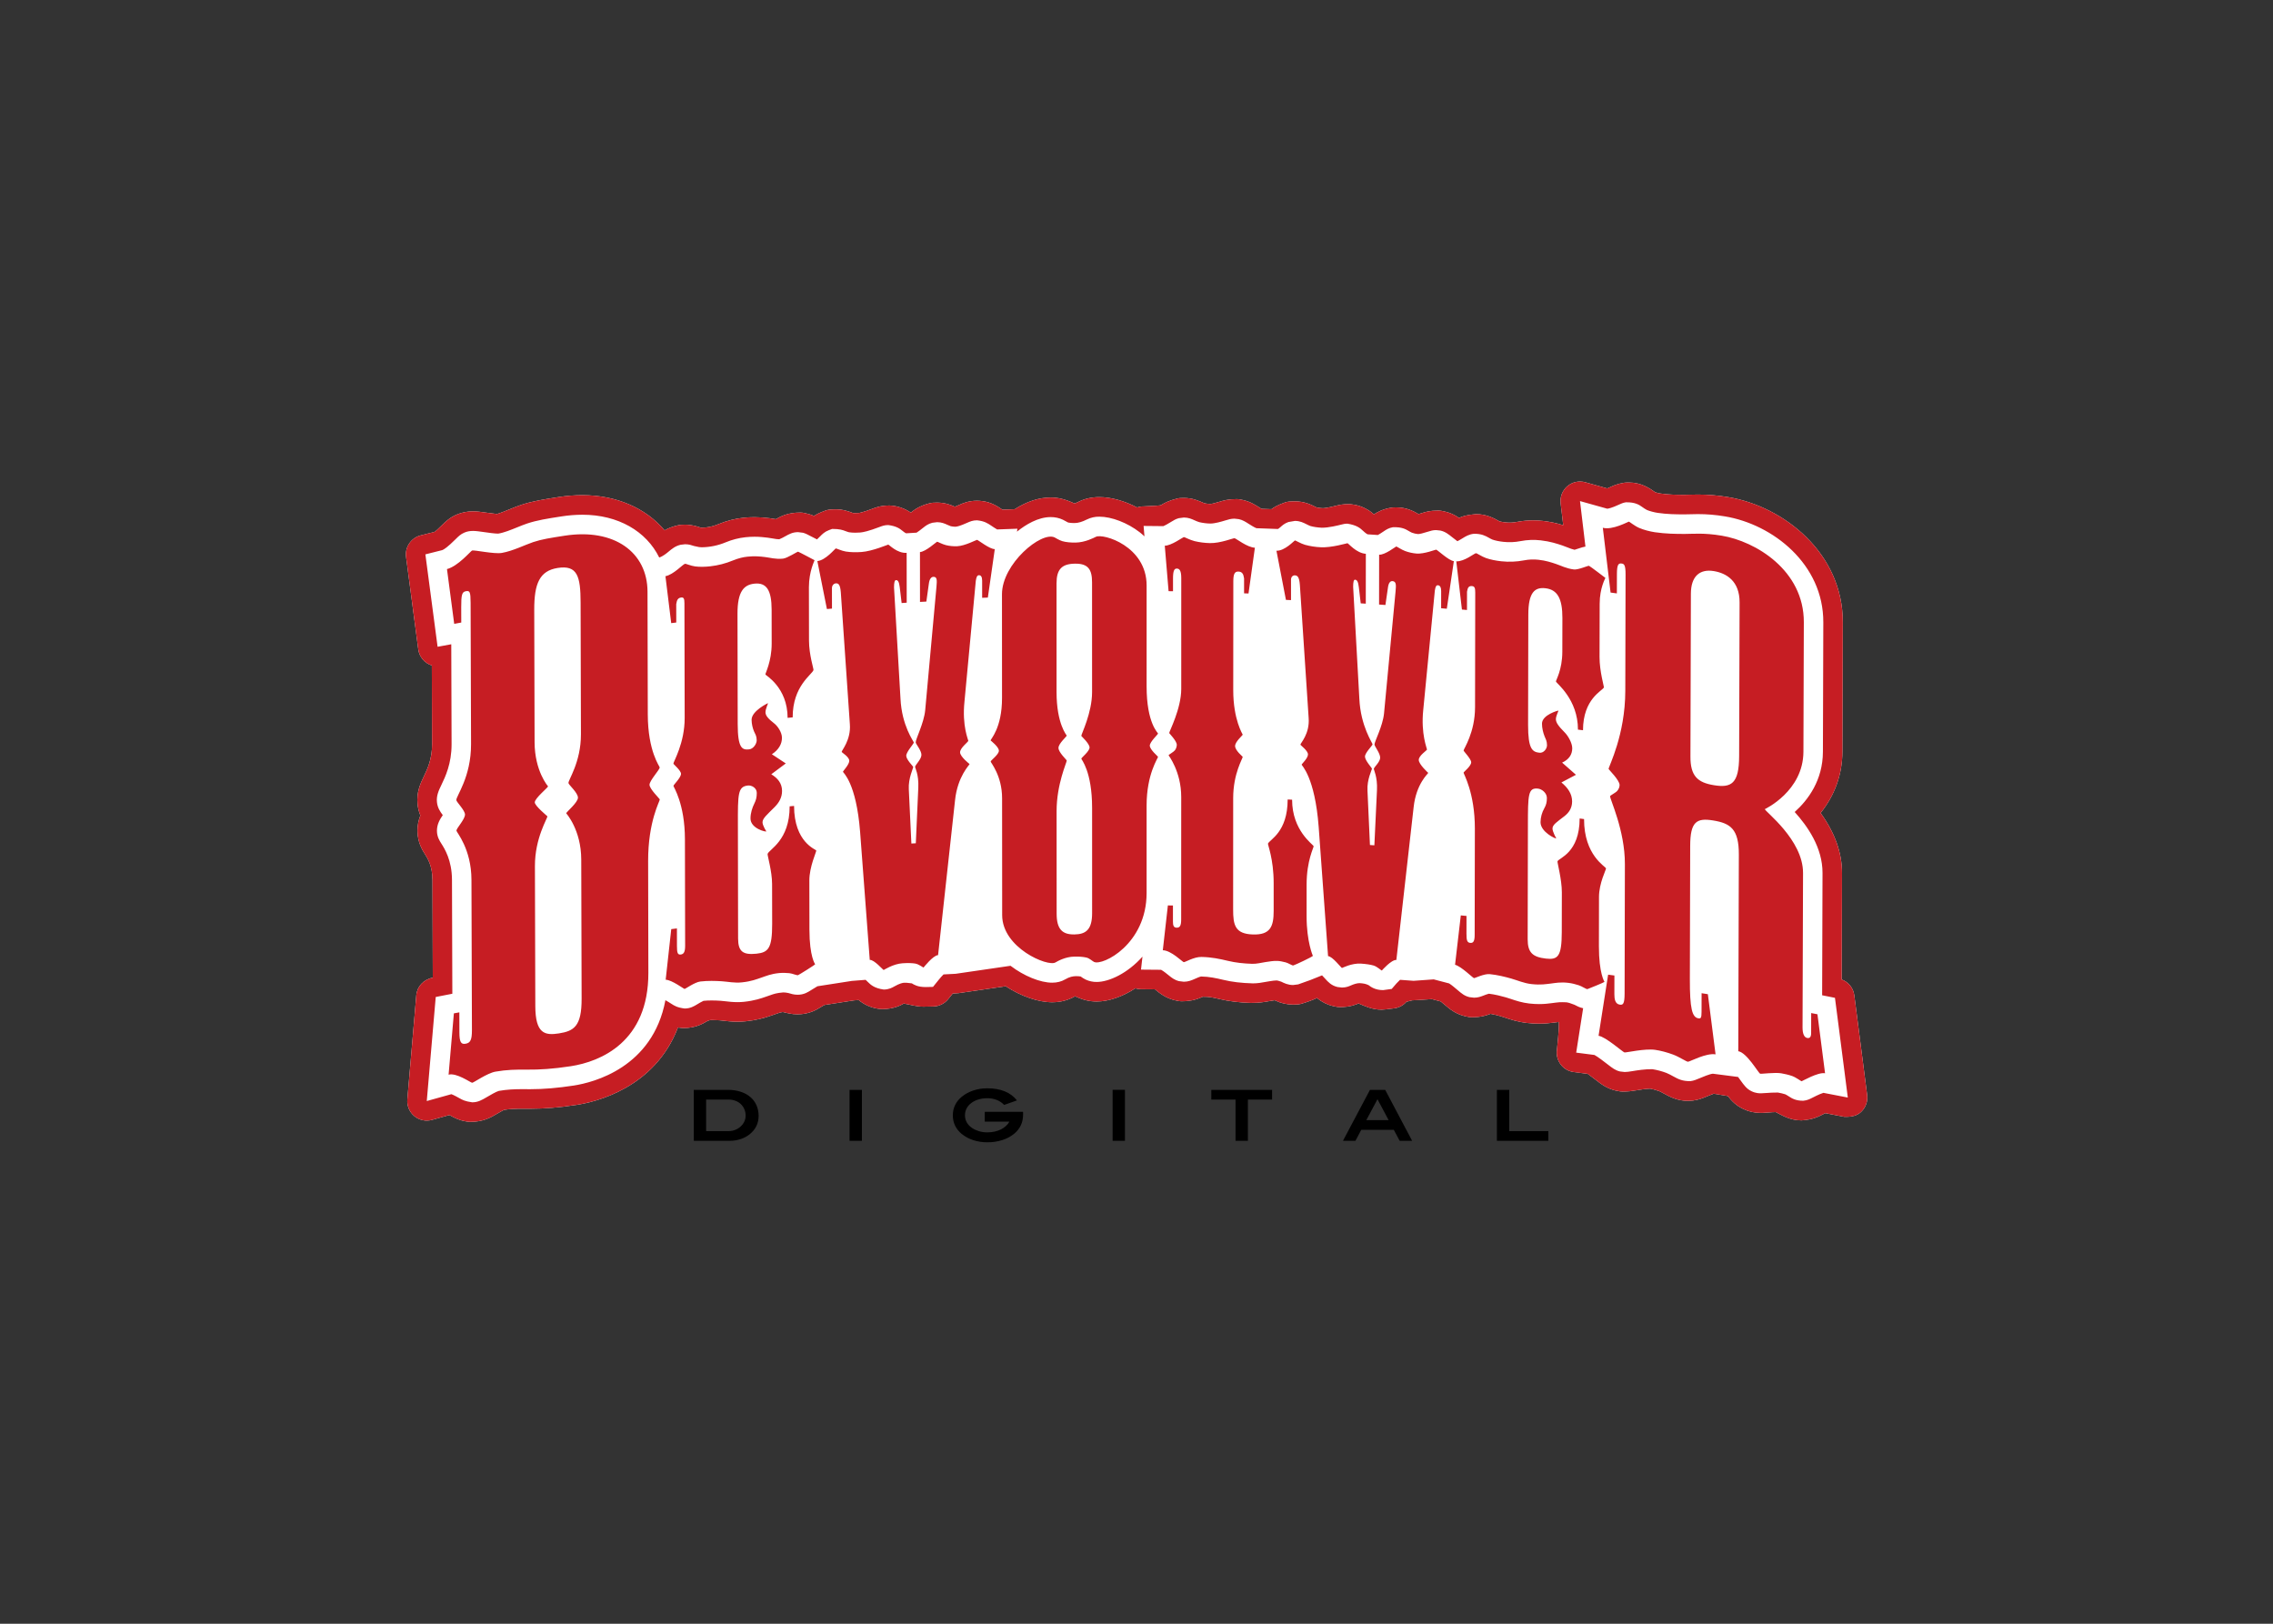 <?xml version="1.0" encoding="UTF-8"?> <svg xmlns="http://www.w3.org/2000/svg" clip-rule="evenodd" fill-rule="evenodd" stroke-linejoin="round" stroke-miterlimit="2" viewBox="0 0 560 400"><rect x="0" y="0" width="560" height="400" fill="#333333" stroke="none"/><g transform="matrix(1.915 0 0 1.915 100 118.623)"><path d="m187.552 75.48c-.287-2.242-.469-3.657-.703-5.465l-.088-.68-.42-3.24c-.119-.928-.746-1.715-1.624-2.039l.045-13.69c.007-2.594-.919-5.186-2.756-7.729 1.833-2.286 2.795-4.964 2.805-7.863l.017-5.086.004-1.247c.01-3.233.02-6.115.031-10.327.03-8.88-7.586-14.93-14.767-16.113-1.274-.216-2.565-.324-3.857-.324-.408 0-.778.01-1.122.02-.238.007-.418.013-.592.013-1.112 0-2.047-.013-3.123-.169-.227-.037-.451-.091-.67-.163-.706-.494-1.778-1.252-3.392-1.252-.354 0-.493.011-.63.035-.863.14-1.379.38-1.657.508-.206.095-.369.166-.495.216l-2.833-.793c-.806-.225-1.673-.031-2.307.514-.635.547-.956 1.376-.857 2.208l.336 2.805c-.853-.268-1.731-.453-2.62-.552-.424-.049-.83-.072-1.244-.072-.68 0-1.36.064-2.08.196-.499.1-1.011.121-1.517.063-.248-.025-.494-.068-.735-.13-.693-.388-1.662-.93-3.03-.93-1.198.098-1.738.28-2.18.484-.561-.398-1.196-.679-1.868-.828-.413-.095-.602-.117-.792-.117-1.095 0-1.68.188-2.068.312-.16.053-.321.101-.483.145-.507-.297-1.474-.865-2.864-.865-.365.001-.508.013-.648.038-1.17.204-1.828.596-2.225.861-.682-.614-1.516-1.035-2.416-1.219-.546-.09-.673-.099-.8-.099-.83 0-1.295.117-1.633.202-1.146.292-1.596.322-1.736.322-.269-.011-.537-.044-.8-.099-.682-.345-1.543-.78-2.782-.78-.744.002-1.029.052-1.299.15-.95.34-1.396.613-1.722.857l-1.275-.046c-.816-.518-1.437-.915-2.353-1.124-.439-.105-.633-.127-.827-.127-1.11 0-1.71.183-2.24.345-.589.18-.98.274-1.167.282-.253-.009-.505-.038-.753-.087-.758-.335-1.547-.687-2.652-.687-.45.001-.624.02-.794.056-1.244.31-1.745.62-2.147.867-.077.048-.816.102-2.216.16-.31 0-.59.048-.856.141-1.602-.843-3.344-1.333-4.86-1.333-.984 0-1.888.204-2.687.605-.307.154-.454.2-.507.214-1.23-.569-2.124-.767-3.067-.767-1.51 0-3.064.506-4.632 1.507l-1.57.058c-.608-.41-1.399-.944-2.56-1.099-.237-.032-.476-.05-.716-.052-1.084 0-1.842.338-2.295.54-.242.11-.422.183-.55.233-.45-.203-1.228-.532-2.288-.532-.519.001-.72.026-.918.075-1.38.344-2.056.885-2.459 1.208-.807-.548-1.75-.863-2.724-.912-1.116 0-1.775.251-2.169.401-1.338.51-1.792.563-1.81.564-.548.018-.648.014-.737.006-.544-.206-1.258-.475-2.219-.475-.77.004-1.063.058-1.339.161-.833.31-1.176.498-1.464.69-.203-.092-.413-.169-.627-.23-.079-.024-.27-.071-.576-.143-.184-.043-.371-.064-.56-.064-1.61 0-2.497.483-3.148.848-.259-.048-.519-.088-.78-.12-.649-.086-1.303-.131-1.958-.135-.466 0-.932.025-1.422.075-1.089.114-2.11.374-3.218.82-.523.222-1.075.366-1.64.428-.549.031-.582.03-.609.03-.498-.165-1.17-.388-2.042-.388-.497.003-.676.024-.852.064-.874.198-1.37.418-1.787.665-2.426-2.873-6.205-4.525-10.583-4.525-.985 0-2.012.082-3.05.242-1.95.303-3.354.521-4.849 1.017-.474.16-.935.346-1.423.544-.51.208-1.228.5-1.663.62-.435-.044-.868-.099-1.3-.165-.692-.099-1.233-.176-1.792-.176-.747 0-1.433.137-2.097.421-.923.4-1.462.938-1.895 1.368-.479.477-.768.726-.919.845l-1.819.46c-1.23.313-2.041 1.511-1.873 2.769l1.57 11.887c.127.971.81 1.782 1.745 2.073l.031 10.131c.006 1.937-.612 3.216-1.062 4.151-.41.85-.97 2.014-.804 3.573.055.544.188 1.02.362 1.44-.25.629-.379 1.301-.379 1.978.015 1.505.655 2.511.962 2.994.34.532.97 1.52.973 3.325l.04 12.57c-1.2.232-2.025 1.151-2.122 2.271l-1.152 13.383c-.071.82.264 1.625.896 2.152.631.526 1.482.709 2.273.488l2.25-.627c.53.3 1.126.636 1.975.793.383.074.542.09.702.09 1.671 0 2.636-.569 3.411-1.025.52-.306.793-.452.932-.52.794-.123 1.524-.149 2.415-.149.191 0 .911.005.912.005 1.888 0 3.796-.158 6.02-.499 2.471-.38 10.05-2.175 13.028-9.953.533.07.626.074.72.074 1.566-.002 2.533-.587 3.052-.902.325-.133.441-.135.56-.135.292 0 .616.012.99.036.99.11 1.6.182 2.334.182.38 0 .741-.018 1.107-.058 1.16-.119 2.3-.383 3.394-.786 0 0 .45-.155.57-.198.388-.139.523-.183.77-.207.497.124 1.122.297 1.903.297.704 0 1.386-.139 2.025-.41.246-.106.522-.237 1.412-.789l3.82-.594.59-.046c.694.579 1.53.961 2.422 1.106.334.054.467.064.602.064 1.551-.004 2.477-.539 2.78-.715.79.117 1.561.4 2.543.4.217 0 .642-.009 1.273-.028.736-.016 1.428-.356 1.891-.928l.594-.734c.581-.03.658-.038.735-.049l6.077-.886c1.972 1.284 4.187 2.056 5.976 2.056 1.088 0 2.08-.26 2.948-.77 1.063.494 1.9.676 2.788.676 1.554 0 3.321-.624 4.968-1.695.227.07.465.108.707.11l1.814.015c.642.523 1.33 1.083 2.444 1.38.556.137.758.162.96.162 1.432 0 2.23-.353 2.756-.587.791-.016 1.395.118 2.09.284 1.265.3 2.56.462 4.077.51 1.122.005 1.85-.13 2.331-.22.577-.096.666-.11.751-.122.737.363 1.547.554 2.368.56.564-.004.771-.03.972-.084.718-.2 1.419-.455 2.097-.763.603.505 1.316.861 2.082 1.038.466.11.656.131.847.131 1.354 0 2.126-.342 2.417-.47.717.295 1.686.801 2.996.801.191 0 .73-.058 1.613-.174.603-.082 1.155-.381 1.554-.84l.744-.189c.16.005 1.005-.047 2.533-.155l1.136.3c.12.093.292.236.543.451.604.514 1.35 1.15 2.562 1.442.465.115.668.14.872.14 1.28 0 1.971-.266 2.43-.442.484.083.955.21 1.303.31.161.044.315.097.472.15.757.255 1.721.58 2.93.715.515.059 1.033.089 1.552.09.82 0 1.432-.078 1.88-.135 0 0 .49-.06.613-.079.108-.014.04 1.17-.203 3.554-.106.67.064 1.355.471 1.898.405.543 1.013.899 1.685.986l1.8.232c.195.14.506.368.992.744.772.6 1.435 1.115 2.554 1.394.555.124.737.143.92.143.788 0 1.19-.064 1.745-.155.441-.072 1.35-.219 1.821-.22.353.058.801.182 1.222.338.096.04.415.215.57.3.718.393 1.701.932 3.077.932.187 0 .4-.014.637-.04.765-.097 1.325-.334 1.866-.564.386-.164.64-.26.803-.319l1.821.3c.472.61 1.052 1.221 1.975 1.66.697.338 1.46.51 2.265.51.138 0 .368-.006.932-.049.326-.025.72-.054.991-.057.837.43 1.831 1.07 3.327 1.07 1.422-.103 2.118-.459 2.534-.672.212-.11.383-.194.52-.258l2.42.467c1.104.045 1.72-.195 2.19-.637.586-.553.873-1.355.77-2.154l-.443-3.445z" fill="#fff" fill-rule="nonzero"></path><path d="m171.525 35.324c-.01 3.565-1.022 4.105-3.24 3.741-2.12-.342-3.033-1.195-3.025-3.69.026-8.374.033-12.56.057-20.937.004-2.23 1.121-3.215 2.941-2.919 1.615.264 3.333 1.266 3.325 4.03-.024 7.91-.036 11.864-.058 19.775zm9.27 33.051c-.003 1.037-.003 1.553-.007 2.584-.002.535-.204.68-.508.621-.398-.076-.6-.563-.597-1.363l.064-19.867c.012-4.277-4.953-7.945-4.912-8.209 0 0 4.945-2.305 4.961-7.384.021-6.663.034-9.994.052-16.659.022-6.682-6.22-10.418-10.566-11.133-2.327-.386-3.649-.225-4.757-.225-1.208 0-2.43-.016-3.846-.22-.609-.092-1.42-.294-2.026-.558-.607-.267-1.258-.816-1.315-.806-.086.007-2.133 1.132-3.35.792.4 3.334.598 5.002.997 8.333.326.043.486.066.81.11.004-.999.004-1.5.006-2.498.004-1.245.208-1.4.613-1.345.305.044.504.166.5 1.411-.014 5.986-.019 8.982-.035 14.97-.013 5.7-2.125 9.666-2.149 10.047-.003.06 1.417 1.437 1.414 2.06 0 .267-.102.522-.305.763-.203.238-.89.57-.915.677-.066.31 1.913 4.36 1.903 8.726-.014 6.665-.02 9.997-.037 16.662-.003 1.337-.204 1.487-.61 1.43-.607-.08-.707-.717-.706-1.34.001-.964.003-1.446.005-2.408-.324-.043-.485-.064-.809-.109-.496 3.146-.739 4.717-1.23 7.863.91.117 3.113 2.087 3.332 2.14.184.044 2.63-.526 3.943-.334.708.102 1.517.314 2.325.613.806.3 1.738.943 1.916.917.296-.038 2.325-1.149 3.536-.95-.394-3.095-.594-4.645-.99-7.739-.268-.044-.537-.086-.805-.128-.005.96-.006 1.444-.007 2.407-.002.8-.103.871-.408.825-.804-.127-1.106-1.244-1.096-5.073.02-6.842.026-10.264.043-17.109.006-3.116.82-3.619 2.941-3.273 2.222.358 3.327 1.09 3.318 4.382-.027 10.121-.044 15.184-.073 25.303 1.11.19 2.566 2.777 2.814 2.894.11.054 1.914-.196 2.718-.05.403.075.908.17 1.41.352.501.182 1.144.675 1.205.67.087-.007 2.114-1.202 3.017-1.028-.389-3.034-.587-4.553-.979-7.588zm-27.31-8.597.011-6.344c.004-1.782.924-3.505.903-3.663-.037-.258-2.835-1.645-2.824-6.35-.228-.029-.342-.047-.568-.076-.01 4.421-2.658 5.072-2.85 5.504-.052.111.563 2.347.56 3.987l-.01 5.132c-.008 3.137-.496 3.576-2.037 3.4-1.703-.198-2.35-.768-2.35-2.478.012-5.844.02-8.769.03-14.613.006-3.993.01-4.923 1.306-4.774.488.053 1.137.56 1.136 1.202 0 .566-.103.92-.325 1.313-.313.549-.482 1.168-.493 1.8-.002 1.284 1.986 2.18 2.027 2.09 0 0-.487-.845-.487-1.274.004-.498.595-.855 1.548-1.597.561-.44.973-1.023.975-1.878.001-.998-.564-1.78-1.375-2.449l1.87-.985c-.713-.628-1.07-.944-1.783-1.569.893-.394 1.303-1.057 1.305-1.84.001-.71-.567-1.638-.97-2.04-.81-.814-1.134-1.279-1.134-1.706.002-.428.348-1.044.326-1.103-.01-.028-2.113.538-2.115 1.68 0 .571.153 1.176.324 1.604.145.37.322.608.322 1.18-.003.43-.41 1.02-.98.955-.892-.099-1.46-.448-1.454-3.584l.03-14.185c.005-2.853.817-3.549 2.2-3.389 1.541.176 2.19 1.326 2.184 3.823-.002 1.738-.007 2.61-.009 4.35-.006 2.35-.845 3.67-.82 3.821.036.22 2.84 2.27 2.83 6.192l.65.078c.007-4.063 2.5-5.069 2.685-5.5.04-.099-.562-2.07-.557-3.922.006-2.738.008-4.109.017-6.845.002-2.068.741-3.288.737-3.328 0 0-1.947-1.492-2.108-1.555-.118-.042-1.382.537-1.95.468-.974-.12-1.625-.48-2.273-.698-.649-.218-1.3-.437-2.276-.548-.623-.07-1.252-.045-1.867.076-.965.186-1.953.225-2.93.117-.65-.069-1.383-.21-1.95-.41-.572-.2-1.173-.636-1.3-.625-.235.026-1.467 1.072-2.528 1.047.29 2.478.436 3.72.724 6.198l.65.06c.005-.94.003-1.41.005-2.353.082-.56.245-.76.651-.723.326.031.407.253.406.824l-.024 14.756c-.004 3.28-1.47 5.36-1.473 5.568-.003.103.976 1.086.976 1.516-.002.5-.946 1.21-.979 1.335-.032.11 1.46 2.561 1.452 7.194-.008 5.475-.015 8.211-.025 13.69 0 .781-.163 1.052-.567 1.015-.407-.04-.49-.336-.488-1.19l.004-2.278c-.292-.027-.44-.042-.733-.068-.297 2.54-.44 3.808-.739 6.35.812.214 2.274 1.683 2.437 1.72.094.023 1.297-.588 2.031-.513.974.095 1.947.338 2.758.567.81.23 1.62.6 2.594.71 1.218.134 1.878.004 2.515-.069.56-.067 1.218-.214 2.272-.084.483.06.888.177 1.295.301.405.12.991.54 1.133.498.126-.04 2.161-.863 2.19-.929 0 0-.726-1.092-.718-4.586zm-23.465-50.513c-.501-.041-.995-.151-1.467-.325-.489-.18-1.075-.596-1.14-.585-.07.012-1.468 1.107-2.203 1.057-.002 2.566-.002 3.845-.007 6.411.326.023.491.04.816.06.132-.904.195-1.354.328-2.257.082-.634.327-.834.571-.815.491.034.487.462.406 1.314-.594 6.286-.89 9.428-1.486 15.72-.165 1.627-1.22 3.582-1.225 3.981-.004.23.73 1.12.73 1.69 0 .568-.779 1.201-.816 1.441-.02.122.487 1.03.405 2.736-.136 2.84-.2 4.264-.335 7.105-.227-.017-.34-.023-.569-.04l-.318-7.003c-.079-1.433.58-2.675.574-2.815-.007-.113-.896-1.057-.896-1.556.002-.5.968-1.425.978-1.575.014-.152-1.543-2.313-1.703-5.89l-.797-14.376c0-.644.08-.924.244-.914.247.016.407.24.488.956l.242 2.086c.261.016.392.022.652.04.002-2.565.002-3.847.007-6.414-1.223-.082-2.218-1.333-2.363-1.362-.053-.008-2.04.594-3.427.52-.689-.028-1.372-.134-2.037-.316-.565-.159-1.224-.586-1.305-.557-.083.024-1.307 1.364-2.368 1.32.487 2.526.734 3.793 1.22 6.323.26.013.392.02.654.03 0-1.054-.002-1.58 0-2.637 0-.356.243-.56.487-.549.33.017.574.17.654 1.24.454 6.841.676 10.257 1.127 17.095.161 2.075-1.078 3.266-1.059 3.445.008.08.973.76.973 1.257 0 .498-.803 1.213-.816 1.316-.01.091 1.711 1.581 2.195 8.024.481 6.64.723 9.961 1.206 16.605.571.032 1.677 1.5 1.788 1.526.034.008 1.222-.638 2.443-.562.651.042 1.25.131 1.628.247.47.144 1.006.653 1.056.645 0 0 1.223-1.41 1.871-1.363l2.223-19.652c.33-3.042 1.875-4.314 1.878-4.414 0 0-1.218-1.095-1.218-1.665.002-.57 1.04-1.208 1.06-1.34.013-.102-.81-1.993-.482-5.1.596-6.142.892-9.213 1.49-15.35.081-.493.165-.7.408-.68.243.021.405.25.405.747l-.004 2.21c.294.027.44.038.732.064.361-2.45.545-3.674.905-6.123-.649-.06-2.099-1.448-2.277-1.478-.066-.015-1.55.58-2.526.502zm-13.24 37.642c-.054-.217-2.77-1.987-2.766-5.979-.228-.01-.342-.014-.572-.026-.003 4.207-2.292 5.137-2.53 5.671-.058.131.733 1.954.73 5.094v3.56c0 1.997-.409 3.117-2.69 3.038-2.284-.077-2.527-1.219-2.525-3.216l.006-14.326c.003-3.21 1.253-5.113 1.225-5.315-.004-.026-.979-.814-.978-1.385.005-.567.962-1.357.98-1.463.007-.04-1.222-1.89-1.22-5.74.004-5.589.004-8.386.01-13.975 0-.928.161-1.28.651-1.264s.652.306.733.876v1.926c.228.008.341.01.571.016l.82-5.886c-.979-.036-2.38-1.17-2.61-1.22-.155-.039-1.798.657-3.188.626-.66-.016-1.316-.1-1.958-.252-.64-.16-1.306-.54-1.387-.523-.146.04-1.633 1.118-2.45 1.11.193 2.342.295 3.511.49 5.851.228.005.341.005.57.007v-1.639c0-.998.162-1.282.49-1.276.326.006.571.22.571 1.22-.002 5.703-.002 8.555-.002 14.26-.002 2.564-1.563 5.495-1.55 5.68 0 .03.976 1.012.976 1.511 0 .213-.08.496-.243.708-.163.211-.81.567-.816.631-.004.027 1.631 2.092 1.63 5.37l-.006 15.756c0 .786-.16 1.066-.569 1.061-.408-.007-.49-.289-.49-.79v-2.067l-.652-.007c-.258 2.308-.39 3.46-.652 5.766 1.058.01 2.514 1.485 2.688 1.531.154.04 1.305-.692 2.282-.67 1.304.023 2.373.255 3.422.505.97.23 1.954.341 3.097.378.571.022 1.167-.14 1.71-.222.532-.079 1.06-.174 1.548-.15.327.01.658.09 1.056.185.324.077.854.431.978.4.256-.069 2.46-1.11 2.526-1.233 0 0-.81-1.824-.807-5.104l.001-4.063c.002-3.135.941-4.78.9-4.946zm-30.777 11.354c-1.55.025-2.282-.672-2.282-2.67-.004-5.276-.004-7.914-.006-13.189 0-3.494 1.316-6.266 1.304-6.513-.005-.085-1.062-1.049-1.062-1.62 0-.569 1.043-1.448 1.061-1.585.005-.048-1.307-1.472-1.309-5.608 0-5.589 0-8.386-.002-13.975 0-1.782.651-2.509 2.364-2.536 1.713-.025 2.205.757 2.205 2.395 0 5.648.003 8.47.003 14.116 0 2.713-1.403 5.424-1.386 5.65.004.028 1.061.987 1.061 1.485 0 .497-1.052 1.304-1.059 1.44-.008.096 1.387 1.624 1.387 6.325 0 5.42 0 8.127.002 13.544 0 2.142-.814 2.72-2.28 2.741zm9.292-31.913c.002-5.192.002-7.786.002-12.976 0-5.064-5.592-6.733-6.53-6.26-.266.131-1.388.724-2.614.741-.57.01-1.24-.042-1.713-.186-.402-.123-.849-.414-.982-.478-1.71-.815-6.773 3.394-6.77 7.316l.007 13.333c.002 3.917-1.495 5.304-1.465 5.47.005.021 1.06.816 1.06 1.32.001.493-1.035 1.23-1.057 1.388-.018.12 1.47 1.803 1.47 4.726.006 6.016.007 9.025.01 15.04.003 4.21 5.86 6.667 6.847 6.085.35-.203 1.302-.736 2.444-.752.57-.01 1.08.016 1.547.121.382.083.777.464.978.56 1.127.532 6.764-2.298 6.766-8.857v-11.265c0-4.064 1.483-6.097 1.471-6.266-.007-.042-1.06-.93-1.06-1.429 0-.5 1.044-1.43 1.06-1.563.01-.085-1.47-1.293-1.47-6.068zm-21.818-18.847c-.063-.01-1.55.775-2.529.82-.494.025-.989-.022-1.469-.14-.489-.119-1.077-.454-1.142-.439-.088.022-1.466 1.29-2.2 1.332l.004 6.414c.325-.017.49-.029.818-.045.128-.92.191-1.379.321-2.297.081-.647.326-.875.57-.884.49-.03.49.4.411 1.258-.583 6.361-.873 9.543-1.452 15.906-.16 1.651-1.237 3.713-1.22 4.133.01.213.735 1.028.737 1.6 0 .571-.789 1.28-.816 1.543-.01.125.492.968.412 2.684-.128 2.86-.193 4.288-.32 7.148l-.57.032c-.133-2.787-.199-4.178-.33-6.965-.084-1.42.583-2.735.565-2.884-.013-.098-.896-.944-.896-1.442 0-.5.974-1.537.974-1.702 0-.146-1.549-2.115-1.716-5.668l-.83-14.279c0-.643.08-.93.242-.942.246-.017.408.186.491.895l.245 2.053.653-.045c-.004-2.564-.005-3.844-.007-6.412-1.223.077-2.238-1.042-2.368-1.062-.044-.004-2.034.85-3.42.951-.733.053-1.397.041-2.037-.058-.562-.089-1.22-.425-1.304-.395-.103.038-1.3 1.53-2.359 1.62l1.23 6.171c.26-.023.391-.035.651-.056l-.004-2.634c0-.357.244-.592.487-.61.326-.028.572.095.655 1.16l1.162 16.946c.165 2.057-1.087 3.403-1.054 3.58.012.063.98.634.98 1.134 0 .498-.809 1.308-.813 1.418-.005.095 1.71 1.366 2.207 7.743l1.24 16.455c.571-.045 1.692 1.281 1.792 1.298.022.004 1.221-.793 2.44-.867.652-.042 1.247-.027 1.626.041.468.081 1.013.52 1.062.51.005 0 1.22-1.564 1.87-1.598.872-7.973 1.308-11.96 2.183-19.93.323-3.085 1.878-4.547 1.87-4.65 0 0-1.224-.944-1.224-1.51 0-.572 1.047-1.328 1.06-1.478.008-.104-.82-1.889-.495-5.039.581-6.217.874-9.32 1.457-15.534.082-.502.163-.719.408-.728.244-.01.41.195.41.694v2.211l.734-.03c.356-2.495.536-3.74.893-6.236-.652.023-2.123-1.17-2.285-1.19zm-23.537 34.229-.569.051c.007 4.418-2.657 5.535-2.835 6.121-.05.162.575 2.225.576 3.864.003 2.053.004 3.08.01 5.133.004 3.136-.484 3.68-2.027 3.84-1.703.175-2.354-.253-2.357-1.963l-.025-14.613c-.008-3.992-.01-4.923 1.29-5.059.487-.05 1.138.31 1.14.951 0 .573-.1.94-.324 1.386-.25.504-.486 1.196-.484 1.91.003 1.283 1.998 1.768 2.034 1.648 0 0-.489-.739-.489-1.165 0-.5.58-.978 1.54-1.938.57-.569.974-1.236.973-2.092-.002-.998-.572-1.653-1.385-2.147.747-.556 1.12-.836 1.866-1.393-.717-.474-1.075-.709-1.79-1.18.893-.588 1.3-1.337 1.297-2.12 0-.714-.572-1.517-.979-1.834-.814-.63-1.139-1.026-1.14-1.453 0-.427.35-1.126.323-1.172 0 0-2.11.996-2.11 2.14.002.57.156 1.14.327 1.53.146.336.327.54.33 1.112 0 .427-.406 1.106-.974 1.166-.895.097-1.465-.128-1.47-3.265-.01-5.673-.014-8.509-.026-14.185-.005-2.853.808-3.725 2.19-3.868 1.544-.16 2.198.846 2.201 3.343l.007 4.35c.005 2.353-.85 3.863-.806 4.001.033.106 2.848 1.65 2.855 5.572.262-.028.391-.038.652-.062-.007-4.065 2.51-5.506 2.676-6.089.04-.14-.574-1.946-.576-3.796l-.012-6.848c0-2.066.74-3.45.728-3.484 0 0-1.988-1.059-2.118-1.097-.098-.023-1.382.84-1.952.895-.976.094-1.63-.127-2.279-.202-.65-.078-1.302-.154-2.278-.053-.57.06-1.14.192-1.87.486-.934.388-1.918.642-2.923.755-.65.076-1.38.091-1.949.013-.57-.073-1.18-.365-1.304-.335-.28.064-1.457 1.387-2.512 1.595l.743 6.036c.258-.032.39-.048.65-.078-.003-.943 0-1.414-.005-2.354.08-.583.242-.815.648-.864.324-.04.407.163.408.733.012 5.901.02 8.854.03 14.757.008 3.278-1.475 5.66-1.449 5.884.01.086.976.876.977 1.304 0 .5-.947 1.39-.97 1.547-.02.134 1.466 2.242 1.475 6.874.012 5.477.017 8.213.027 13.687.001.784-.159 1.091-.564 1.141-.404.051-.487-.229-.489-1.083 0-.914 0-1.365-.003-2.275-.293.032-.438.052-.73.09-.285 2.601-.43 3.903-.717 6.508.811.035 2.301 1.168 2.436 1.19.082.01 1.294-.87 2.023-.96.973-.11 1.948-.083 2.758-.03.81.051 1.623.245 2.596.141 1.218-.129 1.88-.402 2.517-.618.562-.189 1.217-.478 2.273-.579.487-.046.893-.016 1.3.014.406.035.988.32 1.137.251.163-.068 2.17-1.315 2.19-1.4 0 0-.73-.937-.736-4.432-.005-2.536-.006-3.809-.01-6.346-.003-1.779.93-3.708.887-3.854-.043-.147-2.846-1.03-2.854-5.733zm-33.29 25.74-.05-18c-.01-3.653 1.66-6.188 1.6-6.409-.006-.02-1.62-1.34-1.62-1.789-.003-.53 1.696-1.895 1.71-2.06 0 0-1.723-1.949-1.733-5.69-.019-6.805-.027-10.21-.045-17.017-.01-3.386.693-5.023 3.018-5.388 2.53-.396 2.94 1.062 2.947 4.448l.043 16.93c.01 3.655-1.683 5.941-1.603 6.304.053.241 1.216 1.241 1.218 1.867.003.625-1.512 1.86-1.512 2.012 0 0 1.927 2.115 1.936 5.944.02 7.167.03 10.747.048 17.911.01 3.562-1 4.156-2.919 4.458-1.817.285-3.029.041-3.039-3.52zm16.007-30.682c.015-.135-1.525-2.032-1.536-6.843-.014-6.309-.019-9.46-.035-15.772-.01-5.075-4.284-8.193-10.658-7.206-1.82.283-2.944.456-4.044.822-1.007.335-2.627 1.15-4.039 1.394-1.01.175-3.578-.414-3.839-.303-.172.075-1.809 2.025-3.219 2.382l.93 7.046c.363-.066.546-.1.908-.17 0-.783-.004-1.176-.006-1.959-.006-1.603.095-1.98.597-2.07.507-.094.607.07.611 1.492l.057 18.174c.012 4.277-1.948 6.703-1.893 7.214.024.24 1.113 1.31 1.114 1.844.002.625-1.103 1.767-1.103 2.075.002.208 1.923 2.32 1.934 6.328l.061 19.334c.003 1.25-.199 1.642-.802 1.748-.603.113-.806-.205-.81-1.454l-.007-2.58c-.282.051-.423.075-.705.13l-.679 7.887c1.005-.28 2.797.998 3.024 1.041.16.031 1.908-1.237 3.014-1.432 1.412-.247 2.62-.273 4.132-.258 1.512.016 3.23-.085 5.55-.439 3.836-.592 10.003-3.12 9.982-12.03-.01-5.74-.018-8.606-.03-14.347-.012-5.167 1.54-7.755 1.501-7.95-.015-.078-1.323-1.34-1.323-1.879 0-.533 1.281-1.902 1.313-2.219zm149.71 41.85c-.204.06-.612.216-1.412.627-.33.17-.673.345-1.182.39-.97.007-1.464-.31-1.824-.543-.109-.069-.365-.235-.47-.28-.279-.102-.645-.17-.97-.232-.615-.007-1.08.03-1.453.056-.332.026-.6.042-.744.042-.16 0-.646 0-1.183-.264-.625-.294-.959-.758-1.42-1.4-.105-.147-.211-.294-.319-.439l-3.24-.417c-.399.027-1.358.433-1.678.57-.454.191-.78.33-1.203.384-1.059.02-1.588-.27-2.2-.605-.292-.16-.655-.359-.903-.452-.584-.22-1.189-.381-1.805-.479-.95-.014-1.925.144-2.507.24-.489.078-.759.122-1.05.122l-.609-.07c-.606-.15-.945-.415-1.622-.939-.349-.27-1.237-.959-1.659-1.182l-2.35-.302.704-4.51.188-1.2c-.452-.094-.817-.285-1.124-.45-.545-.215-.792-.283-1.054-.315-.802-.033-1.048.001-1.33.04-.118.017-.584.075-.584.075-.402.051-.903.115-1.566.115-.409 0-.826-.024-1.273-.074-.943-.106-1.728-.37-2.358-.583-.216-.072-.428-.145-.64-.204-.57-.162-1.402-.38-2.197-.473-.195.044-.547.18-.688.236-.353.135-.717.275-1.22.275l-.589-.069c-.635-.15-1.013-.472-1.529-.913-.226-.193-.805-.687-1.088-.853l-1.983-.52-2.586.184-1.747-.127c-.158.145-.309.297-.452.457l-.619.715-1.103.151c-1.036.001-1.596-.427-1.865-.633-.36-.18-.684-.234-1.15-.263-.328 0-.704.104-1.167.31-.203.09-.579.256-1.115.256l-.568-.066c-.797-.185-1.222-.657-1.598-1.074-.089-.098-.249-.275-.397-.427-1.008.427-2.033.814-3.072 1.16l-.65.083c-.664 0-1.163-.249-1.528-.43-.308-.109-.507-.155-.58-.158-.252-.002-.57.047-.877.094-.336.05-.464.074-.594.1-.437.081-.982.182-1.589.182-1.543-.045-2.685-.187-3.78-.447-.962-.228-1.839-.419-2.89-.437-.157.017-.603.215-.794.3-.412.183-.839.372-1.43.372l-.63-.079c-.593-.157-.944-.443-1.315-.747-.178-.145-.686-.56-.979-.71l-2.584-.022.19-1.67c-1.905 2.138-4.293 3.257-5.887 3.257-.489.006-.973-.098-1.417-.304-.229-.113-.446-.247-.65-.4-.197-.031-.397-.045-.597-.04-.41.005-.818.078-1.394.413-.474.28-1.042.425-1.678.425-1.52 0-3.62-.854-5.352-2.174l-7.062 1.03-1.556.08c-.215.214-.417.439-.606.676l-.752.93-.937.02c-1.024.006-1.518-.307-1.784-.476-.658-.093-.838-.086-1.025-.075-.114.007-.522.062-1.269.494-.194.113-.65.376-1.322.378-1.22-.164-1.69-.627-2.034-.964-.097-.096-.196-.191-.295-.285l-1.78.14-4.42.687c-1.14.72-1.368.824-1.504.881-.327.14-.677.21-1.042.21-.479 0-.873-.123-1.19-.22-.219-.052-.443-.078-.668-.079-.85.067-1.225.201-1.659.356l-.548.19c-.626.22-1.483.517-2.836.662-.28.029-.561.043-.843.042-.589 0-1.097-.059-1.546-.112-.212-.024-.419-.05-.627-.063-.383-.026-.766-.04-1.15-.04-.376 0-.726.014-1.045.047-.225.091-.662.357-.814.45-.416.252-.887.538-1.614.538-.955-.123-1.305-.348-1.712-.61-.14-.09-.478-.306-.76-.46-1.633 8.681-9.26 10.587-11.794 10.98-2.096.32-3.882.47-5.625.47 0 0-.735-.007-.929-.007-1.079 0-2.016.04-3.077.224-.324.077-1.206.595-1.537.791-.67.393-1.154.677-1.9.678-.93-.129-1.259-.314-1.64-.529-.19-.107-.713-.4-1.034-.517l-3.168.882 1.153-13.384 2.137-.417-.046-14.647c-.007-2.537-.96-4.032-1.367-4.67-.237-.372-.56-.88-.568-1.642 0-.858.38-1.479.751-2.019-.349-.459-.676-.956-.749-1.67-.09-.84.23-1.505.568-2.208.494-1.023 1.32-2.736 1.313-5.253l-.04-12.848-1.759.323-1.571-11.887 2.167-.546c.203-.067.68-.37 1.725-1.41.355-.355.636-.635 1.112-.84.351-.152.712-.22 1.114-.22.38 0 .822.062 1.433.15.578.083 1.37.197 1.818.197.735-.115 1.637-.482 2.433-.805.454-.184.883-.36 1.283-.493 1.298-.43 2.548-.625 4.441-.919.883-.139 1.776-.21 2.67-.213 4.621 0 8.23 2.13 9.89 5.503.482-.156.953-.55 1.16-.722.47-.394.915-.766 1.6-.92l.571-.065c.47 0 .837.122 1.162.23.594.148.78.16.98.16 1.06-.014 2.107-.232 3.085-.641.811-.337 1.667-.557 2.54-.652.403-.042.783-.062 1.164-.062.67 0 1.223.065 1.666.118.226.026.457.066.696.108.31.056.556.1.816.1.254-.095.586-.28.742-.368.527-.296.982-.55 1.68-.55l.641.081c.296.088.413.124 1.795.853.114-.104.246-.23.415-.404.252-.258.565-.58 1.113-.785l.423-.158c.97 0 1.35.142 1.685.268.12.044.368.138.467.158.25.04.525.06.83.06.203 0 .413-.01.63-.026.348-.025 1.068-.172 2.508-.72.306-.117.623-.238 1.093-.238 1.071.134 1.514.491 1.78.704.101.082.358.29.514.355l.597-.034.751-.047c.181-.11.46-.317.833-.616.32-.256.651-.52 1.203-.658l.61-.075c.575 0 .986.187 1.317.338.107.048.331.15.423.176.195.047.401.072.61.072.25-.015.597-.098 1.508-.504.356-.159.724-.323 1.275-.323.957.102 1.371.381 1.85.704.165.112.503.34.74.473l2.605-.096-.054.378c1.12-.9 2.703-1.873 4.337-1.873.567 0 1.098.116 1.58.345.396.216.581.323.661.353.057.016.377.07.827.07.491-.007.99-.16 1.578-.456.501-.248 1.055-.373 1.614-.364 1.58 0 3.613.783 5.181 1.995.22.17.422.352.622.537l-.11-1.34 2.548.025c.196-.079.532-.266 1.004-.556.33-.204.59-.364.982-.468l.647-.084c.572 0 .984.183 1.347.345.187.084.47.21.645.253.459.107.928.166 1.4.177.618 0 1.457-.255 1.908-.392.45-.137.775-.236 1.211-.236l.573.065c.491.112.841.335 1.244.593.21.134.744.475 1.01.57l2.667.097c.098.043.243-.077.436-.253.208-.189.516-.468 1.011-.64l.836-.142c.643 0 1.09.226 1.486.426.124.063.385.195.49.227.431.122.903.192 1.487.224.9.002 2.08-.298 2.468-.395.268-.069.5-.128.827-.128 1.22.196 1.655.6 1.943.865.115.106.454.42.645.505l1.321.09c.146-.076.382-.218.768-.48.278-.19.624-.427 1.172-.523 1.143-.037 1.631.25 1.988.46.113.065.348.203.446.241.268.1.538.16.8.181.207 0 .653-.108 1.31-.318.31-.099.602-.193 1.015-.193l.535.057c.631.135 1.041.462 1.551.871.147.117.423.337.651.502.217-.106.492-.274.632-.36.42-.26.854-.529 1.49-.596.984-.015 1.496.272 1.907.502.132.074.377.211.483.247.347.123.876.231 1.387.285.742.084 1.492.053 2.224-.091.854-.165 1.729-.199 2.593-.1 1.235.14 2.094.43 2.785.66.226.077.45.163.678.255.328.13.6.238.896.3.174-.049.427-.136.565-.183.286-.097.548-.182.833-.23l-.7-5.852 3.501.98c.158-.013.594-.096 1.552-.543.216-.1.48-.223.838-.28 1.215-.032 1.746.343 2.096.591.15.106.46.325.62.395.335.145.921.304 1.385.373 1.237.18 2.31.193 3.481.193.211 0 .43-.006.665-.013.321-.01.667-.02 1.05-.02 1.151 0 2.247.093 3.45.292 6.157 1.014 12.691 6.133 12.665 13.624-.013 4.745-.023 7.801-.035 11.573l-.016 5.085c-.012 3.661-1.903 6.194-3.63 7.746 1.644 1.821 3.59 4.574 3.58 7.846l-.05 15.731 1.65.33.42 3.24c.28 2.155.47 3.628.792 6.141l.441 3.446-3.142-.607zm5.186-3.159c-.287-2.24-.469-3.656-.703-5.464l-.088-.68-.42-3.24c-.119-.928-.746-1.715-1.624-2.039l.045-13.69c.007-2.594-.919-5.186-2.756-7.729 1.833-2.286 2.795-4.964 2.805-7.863l.017-5.086.004-1.247c.01-3.233.02-6.115.031-10.327.03-8.88-7.586-14.93-14.767-16.113-1.274-.216-2.565-.324-3.857-.324-.408 0-.778.01-1.122.02-.238.007-.418.013-.592.013-1.112 0-2.047-.013-3.123-.169-.227-.037-.451-.091-.67-.163-.706-.494-1.778-1.252-3.392-1.252-.354 0-.493.011-.63.035-.863.14-1.379.38-1.657.508-.206.095-.369.166-.495.216l-2.833-.793c-.806-.225-1.673-.031-2.307.514-.635.547-.956 1.376-.857 2.208l.336 2.805c-.853-.268-1.731-.453-2.62-.552-.424-.049-.83-.072-1.244-.072-.68 0-1.36.064-2.08.196-.499.1-1.011.121-1.517.063-.248-.025-.494-.068-.735-.13-.693-.388-1.662-.93-3.03-.93-1.198.098-1.738.28-2.18.484-.561-.398-1.196-.679-1.868-.828-.413-.095-.602-.117-.792-.117-1.095 0-1.68.188-2.068.312-.16.053-.321.101-.483.145-.507-.297-1.474-.865-2.864-.865-.365.001-.508.013-.648.038-1.17.204-1.828.596-2.225.861-.682-.614-1.516-1.035-2.416-1.219-.546-.09-.673-.099-.8-.099-.83 0-1.295.117-1.633.202-1.146.292-1.596.322-1.736.322-.269-.011-.537-.044-.8-.099-.682-.345-1.543-.78-2.782-.78-.744.002-1.029.052-1.299.15-.95.34-1.396.613-1.722.857l-1.275-.046c-.816-.518-1.437-.915-2.353-1.124-.439-.105-.633-.127-.827-.127-1.11 0-1.71.183-2.24.345-.589.18-.98.274-1.167.282-.253-.009-.505-.038-.753-.087-.758-.335-1.547-.687-2.652-.687-.45.001-.624.02-.794.056-1.244.31-1.745.62-2.147.867-.077.048-.816.102-2.216.16-.31 0-.59.048-.856.141-1.602-.843-3.344-1.333-4.86-1.333-.984 0-1.888.204-2.687.605-.307.154-.454.2-.507.214-1.23-.569-2.124-.767-3.067-.767-1.51 0-3.064.506-4.632 1.507l-1.57.058c-.608-.41-1.399-.944-2.56-1.099-.237-.032-.476-.05-.716-.052-1.084 0-1.842.338-2.295.54-.242.11-.422.183-.55.233-.45-.203-1.228-.532-2.288-.532-.519.001-.72.026-.918.075-1.38.344-2.056.885-2.459 1.208-.807-.548-1.75-.863-2.724-.912-1.116 0-1.775.251-2.169.401-1.338.51-1.792.563-1.81.564-.548.018-.648.014-.737.006-.544-.206-1.258-.475-2.219-.475-.77.004-1.063.058-1.339.161-.833.31-1.176.498-1.464.69-.203-.092-.413-.169-.627-.23-.079-.024-.27-.071-.576-.143-.184-.043-.371-.064-.56-.064-1.61 0-2.497.483-3.148.848-.259-.048-.519-.088-.78-.12-.649-.086-1.303-.131-1.958-.135-.466 0-.932.025-1.422.075-1.089.114-2.11.374-3.218.82-.523.222-1.075.366-1.64.428-.549.031-.582.03-.609.03-.498-.165-1.17-.388-2.042-.388-.497.003-.676.024-.852.064-.874.198-1.37.418-1.787.665-2.426-2.873-6.205-4.525-10.583-4.525-.985 0-2.012.082-3.05.242-1.95.303-3.354.521-4.849 1.017-.474.16-.935.346-1.423.544-.51.208-1.228.5-1.663.62-.435-.044-.868-.099-1.3-.165-.692-.099-1.233-.176-1.792-.176-.747 0-1.433.137-2.097.421-.923.4-1.462.938-1.895 1.368-.479.477-.768.726-.919.845l-1.819.46c-1.231.312-2.042 1.51-1.874 2.769l1.57 11.887c.127.971.81 1.782 1.745 2.073l.031 10.131c.006 1.937-.612 3.216-1.062 4.151-.41.85-.97 2.014-.804 3.573.055.544.188 1.02.362 1.44-.25.629-.379 1.301-.379 1.978.015 1.505.655 2.511.962 2.994.34.532.97 1.52.973 3.325l.04 12.57c-1.2.232-2.025 1.151-2.122 2.271l-1.152 13.383c-.071.82.264 1.625.896 2.152.631.526 1.482.709 2.273.488l2.25-.627c.53.3 1.126.636 1.975.793.383.074.542.09.702.09 1.671 0 2.636-.569 3.411-1.025.52-.306.793-.452.932-.52.794-.123 1.524-.149 2.415-.149.191 0 .911.005.912.005 1.888 0 3.796-.158 6.02-.499 2.471-.38 10.05-2.175 13.028-9.953.533.07.626.074.72.074 1.566-.002 2.533-.587 3.052-.902.325-.133.441-.135.56-.135.292 0 .616.012.99.036.99.11 1.6.182 2.334.182.38 0 .741-.018 1.107-.058 1.16-.119 2.3-.383 3.394-.786 0 0 .45-.155.57-.198.388-.139.523-.183.77-.207.497.124 1.122.297 1.903.297.704 0 1.386-.139 2.025-.41.246-.106.522-.237 1.412-.789l3.82-.594.59-.046c.694.579 1.53.961 2.422 1.106.334.054.467.064.602.064 1.551-.004 2.477-.539 2.78-.715.79.117 1.561.4 2.543.4.217 0 .642-.009 1.273-.028.736-.016 1.428-.356 1.891-.928l.594-.734c.581-.03.658-.038.735-.049l6.077-.886c1.972 1.284 4.187 2.056 5.976 2.056 1.088 0 2.08-.26 2.948-.77 1.063.494 1.9.676 2.788.676 1.554 0 3.321-.624 4.968-1.695.227.07.465.108.707.11l1.814.015c.642.523 1.33 1.083 2.444 1.38.556.137.758.162.96.162 1.432 0 2.23-.353 2.756-.587.791-.016 1.395.118 2.09.284 1.265.3 2.56.462 4.077.51 1.122.005 1.85-.13 2.331-.22.577-.096.666-.11.751-.122.737.363 1.547.554 2.368.56.564-.004.771-.03.972-.084.718-.2 1.419-.455 2.097-.763.603.505 1.316.861 2.082 1.038.466.11.656.131.847.131 1.354 0 2.126-.342 2.417-.47.717.295 1.686.801 2.996.801.191 0 .73-.058 1.613-.174.603-.082 1.155-.381 1.554-.84l.744-.189c.16.005 1.005-.047 2.533-.155l1.136.3c.12.093.292.236.543.451.604.514 1.35 1.15 2.562 1.442.465.115.668.14.872.14 1.28 0 1.971-.266 2.43-.442.484.083.955.21 1.303.31.161.044.315.097.472.15.757.255 1.721.58 2.93.715.515.059 1.033.089 1.552.09.82 0 1.432-.078 1.88-.135 0 0 .49-.06.613-.079.108-.014.04 1.17-.203 3.554-.106.67.064 1.355.471 1.898.405.543 1.013.899 1.685.986l1.8.232c.195.14.506.368.992.744.772.6 1.435 1.115 2.554 1.394.555.124.737.143.92.143.788 0 1.19-.064 1.745-.155.441-.072 1.35-.219 1.821-.22.353.058.801.182 1.222.338.096.04.415.215.57.3.718.393 1.701.932 3.077.932.187 0 .4-.014.637-.04.765-.097 1.325-.334 1.866-.564.386-.164.64-.26.803-.319l1.821.3c.472.61 1.052 1.221 1.975 1.66.697.338 1.46.51 2.265.51.138 0 .368-.006.932-.049.326-.025.72-.054.991-.057.837.43 1.831 1.07 3.327 1.07 1.422-.103 2.118-.459 2.534-.672.212-.11.383-.194.52-.258l2.42.467c1.104.045 1.72-.195 2.19-.637.586-.553.873-1.355.77-2.154l-.443-3.445z" fill="#c61d23"></path><path d="m141.95 78.255v5.305h5.028v1.25h-6.618v-6.555zm-17.92 0h1.96l3.466 6.554h-1.607l-.749-1.412h-4.189l-.749 1.412h-1.607zm-.469 3.893h2.871l-1.435-2.689-1.436 2.69zm-19.94-2.644v-1.249h7.817v1.25h-3.114v5.304h-1.589v-5.305zm-12.7 5.305v-6.555h1.588v6.555h-1.589zm-16.449-2.463v-1.266h4.93v.38c0 1.002-.392 1.823-1.174 2.463-.447.354-.955.623-1.499.792-.622.196-1.271.292-1.923.285-.625.006-1.246-.091-1.84-.285-.536-.174-1.035-.445-1.472-.8-.753-.629-1.129-1.426-1.129-2.392 0-.47.097-.906.29-1.308.192-.4.474-.756.848-1.064.439-.357.939-.63 1.476-.806.589-.197 1.206-.295 1.827-.29.861 0 1.61.132 2.248.395.614.244 1.152.645 1.561 1.163l-1.65.58c-.267-.282-.593-.501-.954-.643-.387-.15-.799-.224-1.214-.218-.427 0-.816.056-1.168.168-.328.098-.635.255-.908.462-.244.185-.444.421-.587.692-.139.269-.211.567-.208.87 0 .687.32 1.243.957 1.665.247.162.534.293.863.39.345.099.702.147 1.06.144.331 0 .646-.033.944-.099.298-.067.568-.16.812-.285.244-.124.458-.27.641-.44.183-.169.33-.352.438-.553zm-17.394 2.464v-6.555h1.588v6.555zm-12.765-5.635c.343.293.607.646.79 1.06.184.412.276.87.276 1.37 0 .966-.389 1.757-1.165 2.372-.346.274-.739.483-1.16.617-.457.146-.934.219-1.413.216h-4.603v-6.554h4.386c.608 0 1.156.08 1.644.24.487.16.902.386 1.245.68zm-1.01 3.54c.262-.321.406-.723.406-1.137.002-.284-.053-.565-.163-.827-.212-.506-.626-.902-1.142-1.09-.281-.106-.58-.159-.88-.156h-2.898v4.056h2.907c.343 0 .673-.076.99-.227.304-.143.572-.355.78-.619z"></path></g></svg> 